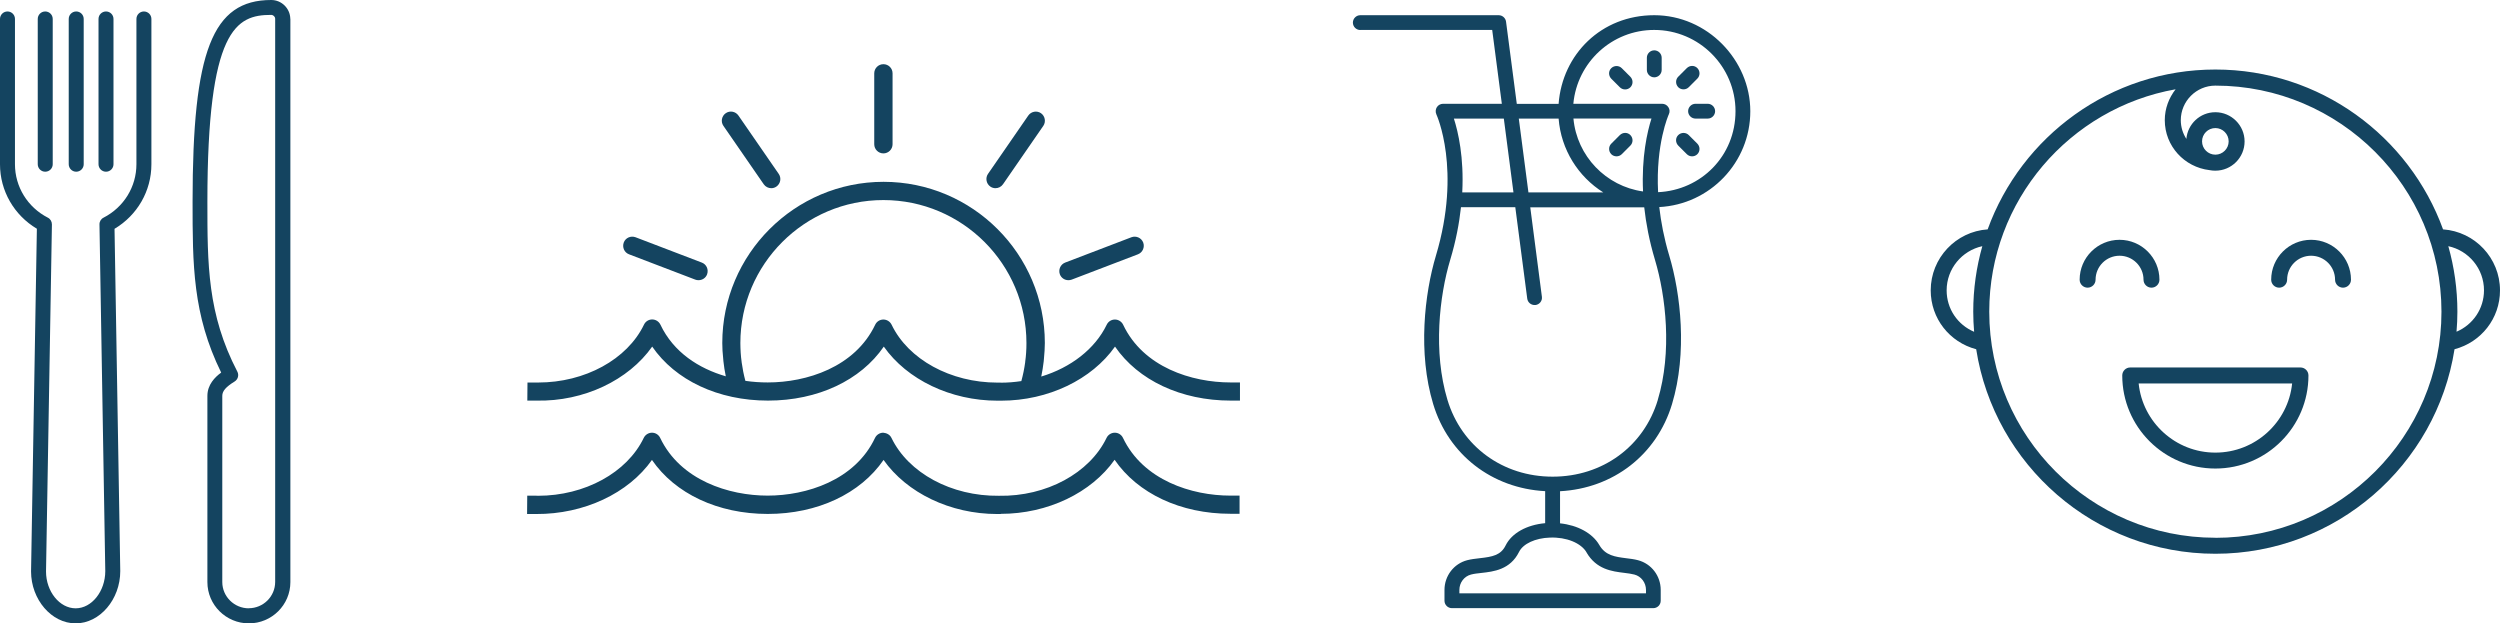 <svg xmlns="http://www.w3.org/2000/svg" id="Capa_2" data-name="Capa 2" viewBox="0 0 313.9 78.26"><defs><style>      .cls-1 {        fill: #144460;      }    </style></defs><g id="Capa_1-2" data-name="Capa 1"><g><g><path class="cls-1" d="M288.85,46.14h-21.38c-.55,0-1,.45-1,1,0,6.45,5.24,11.69,11.69,11.69s11.69-5.24,11.69-11.69c0-.55-.45-1-1-1ZM278.16,56.83c-5,0-9.13-3.81-9.63-8.68h19.27c-.5,4.87-4.63,8.68-9.64,8.68Z"></path><path class="cls-1" d="M313.9,36.46c0-4.06-3.16-7.38-7.15-7.66-4.24-11.69-15.45-20.07-28.59-20.07s-24.35,8.38-28.59,20.07c-3.99.27-7.15,3.6-7.15,7.66,0,3.53,2.37,6.51,5.71,7.39,2.27,14.53,14.87,25.68,30.03,25.68s27.75-11.15,30.03-25.68c3.34-.88,5.71-3.86,5.71-7.39ZM244.42,36.46c0-2.72,1.92-4.99,4.48-5.55-.74,2.62-1.14,5.37-1.14,8.22,0,.85.04,1.69.11,2.53-2.06-.87-3.45-2.87-3.45-5.2ZM278.16,67.52c-15.65,0-28.39-12.74-28.39-28.39,0-13.95,10.12-25.56,23.4-27.92-.84,1.08-1.36,2.41-1.36,3.88,0,3.25,2.46,5.9,5.61,6.27.24.05.49.07.74.07,2.03,0,3.67-1.65,3.67-3.67s-1.65-3.67-3.67-3.67c-1.92,0-3.48,1.48-3.64,3.35-.44-.68-.7-1.48-.7-2.35,0-2.39,1.95-4.34,4.34-4.34,15.66,0,28.39,12.74,28.39,28.39s-12.74,28.39-28.39,28.39ZM276.49,17.75c0-.92.75-1.67,1.67-1.67s1.67.75,1.67,1.67-.75,1.67-1.67,1.67-1.67-.75-1.67-1.67ZM308.44,41.66c.07-.84.11-1.68.11-2.53,0-2.85-.4-5.6-1.14-8.22,2.56.55,4.48,2.83,4.48,5.54,0,2.33-1.4,4.33-3.45,5.2Z"></path><path class="cls-1" d="M269.14,35.12c0,.55.45,1,1,1s1-.45,1-1c0-2.76-2.25-5.01-5.01-5.01s-5.01,2.25-5.01,5.01c0,.55.45,1,1,1s1-.45,1-1c0-1.66,1.35-3.01,3.01-3.01s3.01,1.35,3.01,3.01Z"></path><path class="cls-1" d="M290.18,30.11c-2.76,0-5.01,2.25-5.01,5.01,0,.55.45,1,1,1s1-.45,1-1c0-1.66,1.35-3.01,3.01-3.01s3.01,1.35,3.01,3.01c0,.55.45,1,1,1s1-.45,1-1c0-2.76-2.25-5.01-5.01-5.01Z"></path></g><g><path class="cls-1" d="M125.67,64.54h-.46c-5.9,0-11.36-2.66-14.27-6.79-2.9,4.22-8.28,6.78-14.54,6.78s-11.64-2.55-14.54-6.78c-2.96,4.2-8.54,6.82-14.54,6.79h-1.14l.02-2.3h1.15c.06.01.14.01.2.01,5.87,0,11.18-2.9,13.28-7.27.19-.39.59-.65,1.03-.65s.84.25,1.03.65c2.54,5.33,8.64,7.25,13.49,7.25s10.96-1.9,13.49-7.25c.19-.39.59-.65,1.03-.65.44.04.84.25,1.03.65,2.13,4.41,7.53,7.34,13.49,7.27,5.97.11,11.39-2.85,13.52-7.27.19-.39.59-.65,1.03-.65s.84.25,1.03.65c2.54,5.33,8.64,7.25,13.49,7.25h1.15v2.28h-1.15c-6.26,0-11.64-2.55-14.54-6.78-2.91,4.14-8.39,6.79-14.3,6.79h0Z"></path><path class="cls-1" d="M154.51,48.02c-4.86,0-10.96-1.9-13.49-7.25-.19-.39-.59-.65-1.03-.65s-.84.25-1.03.65c-1.47,3.05-4.52,5.39-8.22,6.51.14-.64.23-1.29.31-1.93.01-.12.02-.23.03-.35.06-.64.11-1.29.11-1.93,0-11.17-9.09-20.24-20.25-20.24s-20.25,9.09-20.25,20.24c0,.64.04,1.29.11,1.91.01.12.02.24.03.36.07.65.17,1.29.3,1.91-3.37-.98-6.56-3-8.21-6.49-.19-.39-.59-.65-1.03-.65s-.84.25-1.03.65c-2.1,4.37-7.42,7.27-13.28,7.27h-1.35l-.02,2.27h1.14c5.98.13,11.58-2.58,14.54-6.78,2.9,4.22,8.28,6.78,14.54,6.78s11.64-2.55,14.54-6.78c2.91,4.14,8.39,6.79,14.27,6.79h.46c5.92,0,11.39-2.66,14.3-6.79,2.9,4.22,8.28,6.78,14.54,6.78h1.15v-2.28h-1.15.02-.02ZM125.65,48.04h-.42c-5.87,0-11.18-2.9-13.28-7.27-.19-.39-.59-.65-1.03-.65s-.84.25-1.03.65c-2.54,5.35-8.64,7.25-13.49,7.25-.9,0-1.85-.06-2.81-.2-.21-.78-.36-1.55-.47-2.34v-.03c-.05-.38-.1-.78-.12-1.17-.02-.4-.04-.8-.04-1.2,0-9.9,8.05-17.96,17.96-17.96s17.96,8.05,17.96,17.96c0,.4-.01.81-.04,1.21-.02.36-.06.72-.11,1.08,0,.04,0,.08-.01.13-.11.8-.27,1.58-.48,2.35-.85.13-1.72.2-2.6.2h.01Z"></path><path class="cls-1" d="M110.92,19.26c-.63,0-1.15-.51-1.15-1.15v-8.9c0-.63.51-1.15,1.15-1.15s1.15.51,1.15,1.15v8.9c0,.63-.51,1.15-1.15,1.15Z"></path><path class="cls-1" d="M125,23.63c-.22,0-.45-.06-.65-.2-.52-.36-.65-1.08-.3-1.59l5.06-7.33c.36-.52,1.08-.65,1.59-.3.52.36.65,1.08.3,1.59l-5.06,7.33c-.22.32-.57.5-.95.5h0Z"></path><path class="cls-1" d="M134.14,35.18c-.46,0-.89-.28-1.06-.73-.22-.59.07-1.25.66-1.48l8.32-3.18c.59-.22,1.25.07,1.48.66.22.59-.07,1.25-.66,1.48l-8.32,3.18c-.14.05-.28.07-.4.07h-.01Z"></path><path class="cls-1" d="M96.84,23.63c-.36,0-.72-.17-.95-.5l-5.06-7.33c-.36-.52-.22-1.23.3-1.59.52-.36,1.23-.22,1.59.3l5.06,7.33c.36.52.22,1.23-.3,1.59-.2.14-.42.2-.65.2h0Z"></path><path class="cls-1" d="M87.7,35.18c-.14,0-.28-.02-.4-.07l-8.32-3.18c-.59-.22-.88-.88-.66-1.48.22-.59.88-.88,1.48-.66l8.32,3.18c.59.22.88.88.66,1.48-.17.46-.61.73-1.06.73h-.01Z"></path></g><g><path class="cls-1" d="M36.45,2.36c-.02-1.3-1.09-2.36-2.39-2.36h0c-7.39,0-9.88,6.39-9.88,25.32,0,7.88,0,14.15,3.59,21.46-.79.58-1.73,1.52-1.73,2.93v23.38c0,2.86,2.34,5.18,5.21,5.18s5.21-2.32,5.21-5.18V2.36ZM31.24,76.38c-1.83,0-3.33-1.48-3.33-3.3v-23.38c0-.6.45-1.12,1.55-1.8.42-.26.57-.8.34-1.24-3.76-7.23-3.76-13.46-3.76-21.35,0-21.67,3.62-23.44,8-23.44h0c.28,0,.51.22.51.49v70.71c0,1.82-1.49,3.3-3.32,3.3Z"></path><path class="cls-1" d="M18.07,1.44c-.52,0-.94.42-.94.94v18.24c0,2.83-1.58,5.4-4.13,6.71-.32.16-.52.49-.51.85l.73,43.53c0,2.53-1.7,4.67-3.72,4.67s-3.72-2.12-3.72-4.62l.74-43.58c0-.36-.19-.69-.51-.85-2.55-1.31-4.13-3.88-4.13-6.71V2.38c0-.52-.42-.94-.94-.94s-.94.42-.94.94v18.24c0,3.34,1.76,6.39,4.63,8.1l-.73,43.03c0,3.53,2.57,6.52,5.6,6.52s5.6-3,5.6-6.56l-.72-42.98c2.87-1.71,4.63-4.76,4.63-8.1V2.38c0-.52-.42-.94-.94-.94Z"></path><path class="cls-1" d="M5.68,21.56c.52,0,.94-.42.94-.94V2.38c0-.52-.42-.94-.94-.94s-.94.42-.94.94v18.24c0,.52.42.94.94.94Z"></path><path class="cls-1" d="M9.57,21.56c.52,0,.94-.42.94-.94V2.38c0-.52-.42-.94-.94-.94s-.94.42-.94.94v18.24c0,.52.42.94.94.94Z"></path><path class="cls-1" d="M13.31,21.56c.52,0,.94-.42.94-.94V2.38c0-.52-.42-.94-.94-.94s-.94.42-.94.94v18.24c0,.52.42.94.94.94Z"></path></g><g><path class="cls-1" d="M170.8,3.76h16.56l1.21,9.27h-7.37c-.32,0-.62.16-.79.43-.17.27-.19.61-.06.9.03.07,3.18,6.93-.05,17.72-1.44,4.8-2.29,12.23-.35,18.65,1.92,6.37,7.38,10.58,14.06,10.94v4.02c-2.31.21-4.19,1.24-4.96,2.79-.61,1.24-1.65,1.43-3.27,1.61-.52.06-1.06.12-1.56.25-1.68.44-2.85,1.97-2.85,3.73v1.36c0,.51.42.93.93.93h25.29c.51,0,.93-.42.93-.93v-1.36c0-1.76-1.17-3.29-2.85-3.73-.48-.13-1-.19-1.49-.25-1.39-.18-2.6-.33-3.37-1.66-.86-1.49-2.73-2.49-4.93-2.72v-4.03c6.68-.36,12.14-4.57,14.06-10.94,1.94-6.43,1.09-13.85-.35-18.65-.66-2.2-1.04-4.24-1.25-6.09,6.36-.33,11.43-5.59,11.43-12.03s-5.41-12.06-12.06-12.06-11.54,4.91-12.01,11.13h-5.25l-1.35-10.32c-.06-.46-.46-.81-.92-.81h-17.38c-.51,0-.93.42-.93.93s.42.93.93.93ZM188.82,14.89l1.21,9.27h-6.43c.23-4.39-.51-7.59-1.05-9.27h6.27ZM199.2,69.36c1.24,2.13,3.18,2.38,4.75,2.57.46.06.89.11,1.26.21.86.22,1.46,1.02,1.46,1.93v.43h-23.43v-.43c0-.91.6-1.71,1.46-1.93.37-.1.82-.15,1.29-.2,1.53-.17,3.63-.4,4.74-2.64.51-1.03,2.04-1.74,3.88-1.8,2.07-.08,3.91.68,4.6,1.86ZM208.16,50.2c-1.76,5.86-6.95,9.65-13.21,9.65-6.26,0-11.44-3.79-13.21-9.65-1.82-6.03-1.01-13.04.35-17.58.72-2.39,1.13-4.59,1.35-6.6h6.82l1.5,11.47c.06.47.46.81.92.81.04,0,.08,0,.12,0,.51-.07.87-.53.8-1.04l-1.46-11.23h14.31c.22,2,.63,4.2,1.35,6.6,1.36,4.54,2.17,11.55.35,17.58ZM206.3,24.04c-4.65-.65-8.31-4.44-8.74-9.16h9.8c-.53,1.66-1.26,4.83-1.06,9.16ZM207.71,3.76c5.62,0,10.2,4.58,10.2,10.2s-4.32,9.92-9.72,10.17c-.31-6.05,1.31-9.7,1.35-9.78.14-.29.12-.63-.06-.89-.17-.27-.47-.43-.79-.43h-11.14c.47-5.19,4.84-9.27,10.15-9.27ZM195.7,14.89c.3,3.9,2.46,7.29,5.61,9.27h-9.4l-1.21-9.27h5.01Z"></path><path class="cls-1" d="M207.71,6.32c-.51,0-.93.42-.93.93v1.53c0,.51.42.93.93.93s.93-.42.93-.93v-1.53c0-.51-.42-.93-.93-.93Z"></path><path class="cls-1" d="M203.63,8.56c-.36-.36-.95-.36-1.32,0s-.36.95,0,1.32l1.08,1.08c.18.18.42.27.66.27s.48-.09.66-.27c.36-.36.36-.95,0-1.32l-1.08-1.08Z"></path><path class="cls-1" d="M203.39,16.96l-1.08,1.08c-.36.36-.36.95,0,1.32.18.18.42.27.66.27s.48-.09.66-.27l1.08-1.08c.36-.36.36-.95,0-1.32s-.95-.36-1.32,0Z"></path><path class="cls-1" d="M211.8,19.36c.18.18.42.27.66.27s.48-.09.66-.27c.36-.36.36-.95,0-1.32l-1.08-1.08c-.36-.36-.95-.36-1.32,0s-.36.95,0,1.32l1.08,1.08Z"></path><path class="cls-1" d="M211.96,13.96c0,.51.42.93.93.93h1.53c.51,0,.93-.42.93-.93s-.42-.93-.93-.93h-1.53c-.51,0-.93.42-.93.93Z"></path><path class="cls-1" d="M211.38,11.22c.24,0,.48-.09.66-.27l1.08-1.08c.36-.36.36-.95,0-1.32s-.95-.36-1.32,0l-1.08,1.08c-.36.36-.36.95,0,1.32.18.18.42.27.66.27Z"></path></g></g></g></svg>